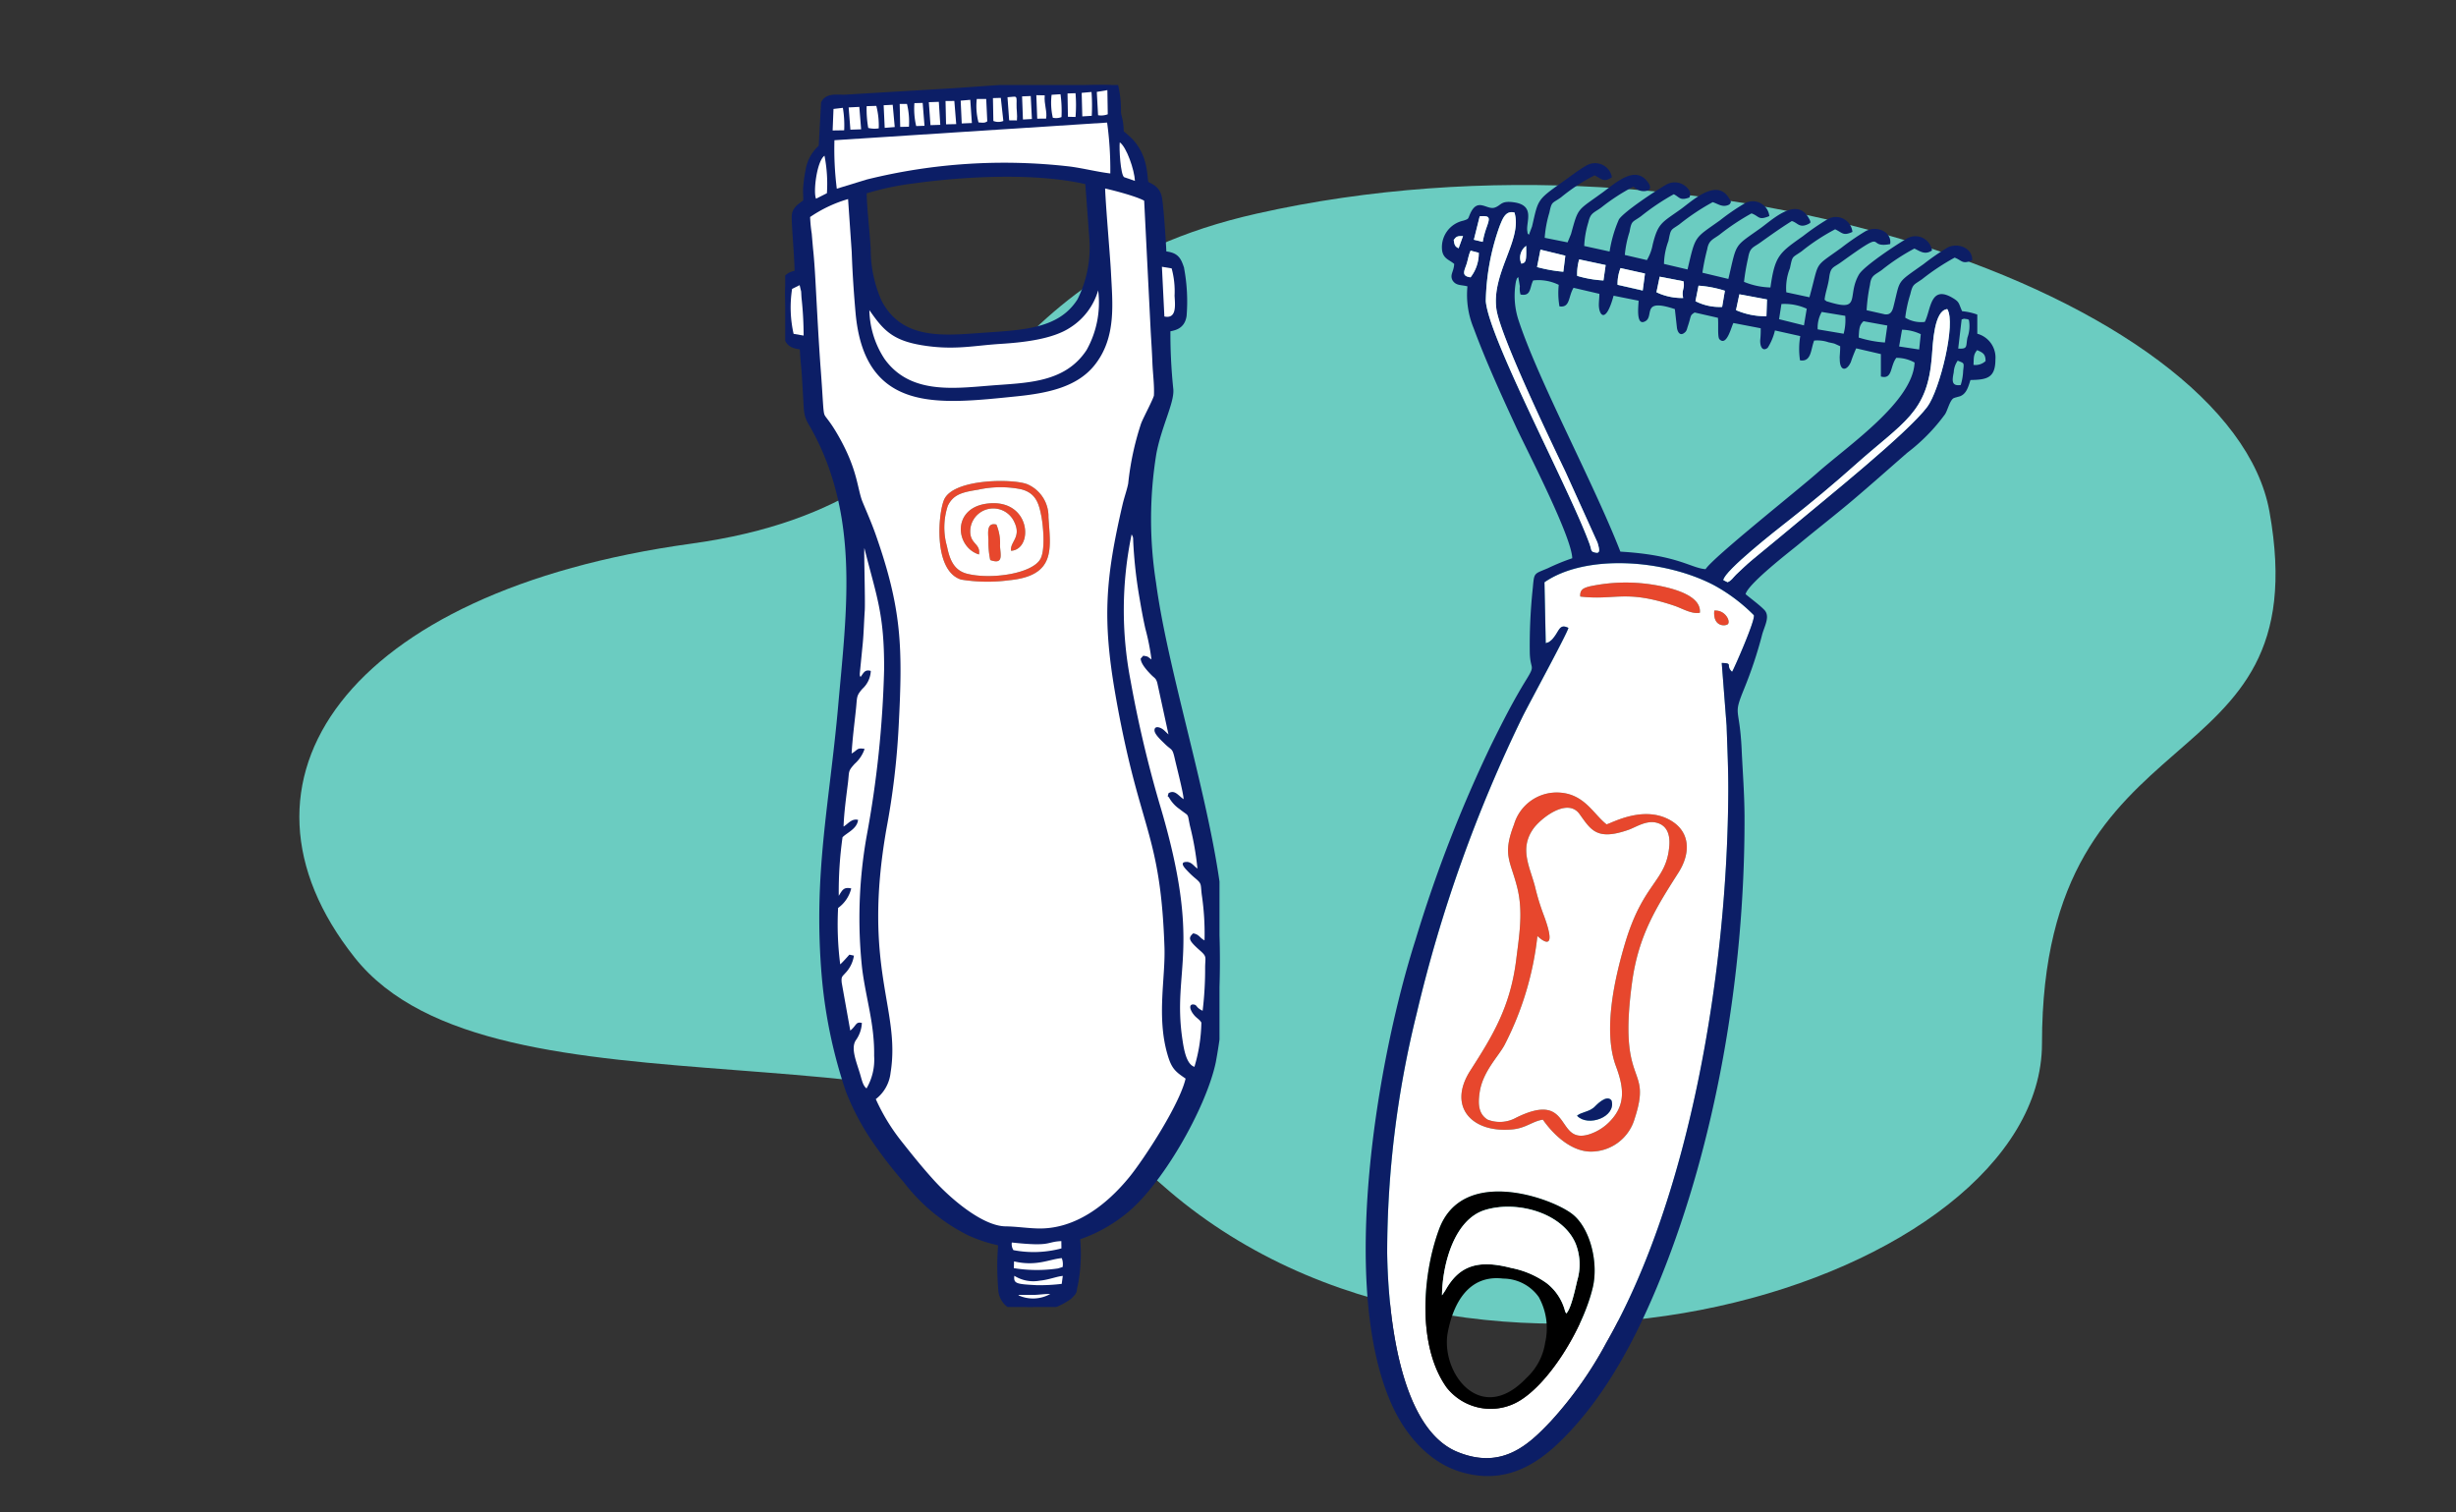 <svg xmlns="http://www.w3.org/2000/svg" xmlns:xlink="http://www.w3.org/1999/xlink" width="231.73" height="142.655" viewBox="0 0 231.73 142.655">
  <rect x="0" y="0" width="231.73" height="142.655" fill="#333333" stroke="none"/>
  <defs>
    <clipPath id="clip-path">
      <rect id="Rectangle_16383" data-name="Rectangle 16383" width="231.73" height="142.655" transform="translate(527 1513)" fill="#fff"/>
    </clipPath>
    <clipPath id="clip-path-2">
      <rect id="Rectangle_16380" data-name="Rectangle 16380" width="186.459" height="107.431" fill="#6bccc1"/>
    </clipPath>
    <clipPath id="clip-path-3">
      <rect id="Rectangle_16381" data-name="Rectangle 16381" width="59.424" height="123.851" transform="translate(0 0)" fill="none"/>
    </clipPath>
    <clipPath id="clip-path-4">
      <rect id="Rectangle_16382" data-name="Rectangle 16382" width="40.976" height="115.288" fill="none"/>
    </clipPath>
  </defs>
  <g id="Mask_Group_73" data-name="Mask Group 73" transform="translate(-527 -1513)" clip-path="url(#clip-path)">
    <g id="Group_31588" data-name="Group 31588" transform="translate(555.245 1521.024)">
      <g id="Group_31581" data-name="Group 31581" transform="translate(0 9.428)">
        <g id="Group_31580" data-name="Group 31580" clip-path="url(#clip-path-2)">
          <path id="Path_42083" data-name="Path 42083" d="M90.342,2.7c-28.706,6.459-23.861,27.075-53.4,31.146C4.412,38.33-8.01,56.211,5.212,72.881s57.134,4.527,76.139,21.412c29.187,25.93,83.071,9.2,83.071-13.3,0-32.329,26.2-23.738,21.464-50.173C182.274,10.673,133-6.9,90.342,2.7" transform="translate(0 0)" fill="#6bccc1"/>
        </g>
      </g>
      <g id="Group_31584" data-name="Group 31584" transform="translate(100.615 7.393)">
        <g id="Group_31583" data-name="Group 31583" transform="translate(0 0)">
          <g id="Group_31582" data-name="Group 31582" transform="translate(0 0)" clip-path="url(#clip-path-3)">
            <path id="Path_42084" data-name="Path 42084" d="M37.979,416.157c-.906,3.857-4.253,9.361-7.28,10.887a5.281,5.281,0,0,1-6.5-1.45c-2.808-3.911-2.3-10.683-.715-14.95,2.218-5.953,10.6-2.958,12.571-1.414,1.66,1.3,2.489,4.531,1.926,6.927m-4.7-15.837c-.958.128-1.593.8-2.88.918-3.847.367-6.146-2.155-3.975-5.546,2.063-3.223,3.774-5.951,4.335-10.486.282-2.278.659-4.467.11-6.721-.627-2.575-1.452-3.075-.322-6.005a4.2,4.2,0,0,1,4.222-3.023c2.414.107,3.243,2,4.508,3,.42-.069,3.461-1.863,6.031-.38,1.924,1.11,1.889,3.147.765,4.916-2.085,3.284-3.783,5.922-4.388,10.382-1.37,10.09,1.944,7.659.251,12.832a4.3,4.3,0,0,1-4.212,3.125c-1.883-.051-3.536-1.7-4.446-3.006m16.163-48.037c1.026-.084,1.566,1,1.277,1.284-.2.192-1.426.287-1.277-1.284M36.8,350.96c-.054-.669.338-.81.863-.953a16.23,16.23,0,0,1,5.395-.249c1.471.184,5.226.831,5.027,2.731-.783.146-1.647-.406-2.413-.663-4.632-1.556-5.535-.481-8.872-.865m-3.25,4.4c.463-.172.215-.047.5-.261a1.141,1.141,0,0,0,.214-.226c.582-.689.571-1.38,1.422-.958-.034.394-3.768,7.247-4.318,8.367a134.1,134.1,0,0,0-10.009,28.044,94.212,94.212,0,0,0-2.775,22.588c.083,5.471,1.067,16.445,6.6,18.738,4.319,1.791,6.867-.812,8.829-2.865a36.7,36.7,0,0,0,5.256-7.435c8.014-14,11.435-35.483,11.5-52,.009-2.141-.089-4.125-.158-6.2l-.459-5.921c1.151.028.317.232.976.836.121-.152,2.246-4.95,2.049-5.349a16.213,16.213,0,0,0-3.743-2.815c-4.707-2.475-12.139-2.968-16.008-.286Z" transform="translate(-16.557 -310.094)" fill="#fff" fill-rule="evenodd"/>
            <path id="Path_42085" data-name="Path 42085" d="M16.863,39.517c3.87-2.682,11.3-2.189,16.008.286a16.218,16.218,0,0,1,3.743,2.815c.2.4-1.928,5.2-2.049,5.349-.659-.6.174-.809-.976-.836l.46,5.921c.068,2.079.167,4.063.158,6.2-.07,16.521-3.491,38.007-11.5,52a36.7,36.7,0,0,1-5.256,7.435c-1.962,2.054-4.51,4.656-8.829,2.865-5.528-2.292-6.512-13.266-6.6-18.738A94.218,94.218,0,0,1,4.8,80.234,134.1,134.1,0,0,1,14.8,52.19c.551-1.12,4.284-7.973,4.318-8.367-.852-.421-.841.269-1.422.958a1.141,1.141,0,0,1-.214.226c-.282.214-.034.089-.5.261ZM56.137,20.91c-.894.127-.808-.439-.656-1.2a2.105,2.105,0,0,1,.375-1.1c.606.267.609.14.513.958a5.049,5.049,0,0,1-.231,1.341m1.207-1.9c.036-.663-.024-.96.344-1.39.529.233.8.362.793,1.033a1.4,1.4,0,0,1-1.137.358m-5.128-1.451-1.892-.286.277-1.58a4.38,4.38,0,0,1,1.77.421ZM34.142,39.513l-.391-.192c.054-.861,5.09-4.794,6.061-5.557,2.28-1.791,4.317-3.492,6.376-5.327,4.595-4.094,6.814-4.894,7.227-10.211.1-1.339.217-4.354,1.453-4.477.849,1.308-.708,7.634-1.886,9.216-1.827,2.455-9.652,8.727-12.463,11.087-1.154.969-1.981,1.644-3.236,2.678-.551.453-1.1.9-1.6,1.368-.28.261-.452.421-.728.687-.316.3-.45.587-.816.728M48.988,16.9a10.651,10.651,0,0,1-2.476-.468c.04-.766.045-1.175.459-1.539l2.244.405Zm-3.895-.828-2.449-.414a3,3,0,0,1,.38-1.641l2.22.366a4.945,4.945,0,0,1-.151,1.689m10.809,1.4.324-2.755c.358-.062.024-.084.338-.044.367.046.242.054.349.1a3.164,3.164,0,0,1-.14,1.667c-.162.816.064,1.095-.87,1.029m-16.68-4.2a5.033,5.033,0,0,1,2.388.444l-.263,1.571L39,14.7Zm-3.968-.917,2.605.487-.053,1.58a6.829,6.829,0,0,1-2.872-.574Zm9.473,6.025c-.038,1.283.667,1.246,1.049.35a13.13,13.13,0,0,1,.5-1.276l2.329.54,0,2.116c1.126.309.846-.971,1.459-1.761a3.548,3.548,0,0,1,1.721.443c-.154,3.679-6.187,7.765-9.2,10.427-1.873,1.655-9.8,7.943-10.52,9.068-1.4-.1-2.6-1.334-8.039-1.654-2.549-6.551-7.776-16.183-9.643-21.938a7.42,7.42,0,0,1-.206-3.571c.139-.437.069-.217.215-.4l.15.879a1.829,1.829,0,0,0,.065.772c1.029.194.844-.68,1.194-1.33a4.344,4.344,0,0,1,2.41.418,7.351,7.351,0,0,0,.067,2.03c1.03.153.823-.944,1.33-1.752l2.436.568c0,.364-.043.652-.049,1-.017.979.63,1.962,1.39-.823l2.359.473c.006.372-.306,2.491.654,1.925.836-.493-.422-2.2,2.768-1.133l.2,1.795c.068.38.3.809.76.392.174-.159.179-.321.266-.579.355-1.05.167-.979.638-1.288l2.2.5c.067.554-.057,1.818.144,2.024.709.723,1.135-1.27,1.319-1.531l2.573.494a8.742,8.742,0,0,1-.034,1,1.741,1.741,0,0,0,.016.53c.049.266.244.664.681.311a5.446,5.446,0,0,0,.682-1.633l2.387.531a7.234,7.234,0,0,0-.023,2.287c1.083.173,1-1.013,1.332-1.864a3.234,3.234,0,0,1,1.357.161c.151.034.431.088.571.131l.528.24c.009.414-.036.737-.048,1.139M31.4,11.536a10.574,10.574,0,0,1,2.487.479l-.261,1.527A5.017,5.017,0,0,1,31.11,13Zm-3.667-.848,2.244.433c.151.723-.2.77-.028,1.577a5.6,5.6,0,0,1-2.261-.423l-.261-.12Zm-3.974.77a4.112,4.112,0,0,1,.279-1.576l2.309.516L26.134,12Zm-3.812-.846a5,5,0,0,1,.19-1.554l2.5.533-.208,1.452a10.551,10.551,0,0,1-2.482-.431m-10.058.138c-.817-.108-.644-.506-.424-1.107.18-.488.226-1,.432-1.409l.769.2a3.7,3.7,0,0,1-.777,2.318m4.794-1.293a1.38,1.38,0,0,1,.453-1.68c.03,1.468-.019,1.579-.453,1.68m1.8-1.321,2.347.573-.189,1.512a14.043,14.043,0,0,1-2.481-.441ZM8.3,7.228c.236-.322.318-.383.878-.373L8.764,8.007c-.395-.168-.4-.411-.462-.778M21.876,36.737c-.72-.072-.517-.166-.764-.844C19.2,30.649,11.634,16.579,11.325,13a22.074,22.074,0,0,1,1.319-7.122c.248-.578.51-1.467,1.386-1.244.77,2.541-2.151,5.641-1.709,9.072.322,2.5,5.2,12.627,6.534,15.418l3,6.632c.325,1,.057.908.016.977M10.756,4.989c.983-.074.979.116.678.967A8.444,8.444,0,0,0,11.042,7.4l-.838-.2Zm6.13,2.033a10.76,10.76,0,0,1,.444-2.383c.224-1.092.269-.84,1.09-1.431a17.529,17.529,0,0,1,3.174-2.08c.681.344.854.706,1.638.18A1.617,1.617,0,0,0,20.784.225c-.664.37-1.6,1.094-2.333,1.611-2.336,1.647-2.174,1.622-2.759,4.118l-.3.792c-.168-.241-.089.006-.147-.361-.137-.866.777-2.419-1.257-2.711-1.247-.178-1.176.271-1.8.492-.77.274-1.631-1.027-2.352.626-.2.462-.1.441-.63.613a2.558,2.558,0,0,0-2,2.805c.113.789.684.883,1.141,1.274-.035.755-.432,1-.16,1.546.334.536.829.411,1.411.572a8.207,8.207,0,0,0,.578,3.928c1.167,3.156,2.627,6.344,3.986,9.287.995,2.155,5.27,10.375,5.324,12.437a20.147,20.147,0,0,0-2.3.941c-1.328.566-1.287.375-1.422,1.857a50.979,50.979,0,0,0-.285,6.093c.04,1.7.579,1.092-.334,2.571-1.228,1.989-2.241,3.991-3.305,6.143A128.074,128.074,0,0,0,4.7,73.245c-3.571,11.169-7.3,32.68-2.227,43.9,1.255,2.777,3.458,5.4,6.506,6.314,4.012,1.2,6.946-.563,9.223-2.739,4.327-4.135,7.366-9.92,9.724-15.8,4.971-12.4,7.853-27.9,7.815-43.269-.009-2.21-.173-4.213-.271-6.34-.192-4.19-.856-3.066.25-5.782a40.157,40.157,0,0,0,1.652-4.949c.2-.856.845-1.825.228-2.461-.447-.461-1.192-1-1.761-1.477.236-.988,4.273-4.095,4.936-4.643,1.7-1.411,3.614-2.9,5.2-4.244,1.715-1.454,3.594-3.124,5.13-4.461a17.6,17.6,0,0,0,3.556-3.628c.257-.4.472-1.409.861-1.535.024-.008.075-.027.1-.036l.447-.122c.622-.238.784-.9.989-1.536,1.546-.026,2.35-.183,2.355-1.929a2.324,2.324,0,0,0-1.71-2.435l0-1.808a5.577,5.577,0,0,0-1.431-.317c-.325-.7-.218-.845-.841-1.223-2.2-1.339-2.085,1.087-2.684,2.232a2.86,2.86,0,0,1-1.843-.4,11.97,11.97,0,0,1,.475-2.2c.239-1,.32-.872,1.117-1.432a21.785,21.785,0,0,1,3.071-2.034c.725.28.692.651,1.651.26.07-1.149-1.333-1.723-2.343-1.2A22.757,22.757,0,0,0,52.636,9.5c-2.64,1.875-2.162,1.363-2.858,4.072-.158.615-.442.7-.776.674l-1.742-.393a16.179,16.179,0,0,1,.315-2.39c.112-.9.413-.9,1.106-1.395a19.583,19.583,0,0,1,3.085-2.032c.5.222.989.65,1.664.177a1.585,1.585,0,0,0-2.449-1.071c-.881.5-3.974,2.546-4.438,3.336C45.378,12.466,46.79,14,43.785,13.1c-.442-.132-.224-.042-.491-.234.068-.675.327-1.283.437-2.113.132-1,.391-.9,1.113-1.424,4.662-3.358,2.216-1.256,4.638-1.716.189-1.148-1.254-1.8-2.341-1.206A23.131,23.131,0,0,0,44.88,7.962c-2.7,1.956-2.024,1.112-3.015,4.668l-2.182-.467a4.991,4.991,0,0,1,.34-2.264c.261-1.245.191-.959,1.1-1.6a19.477,19.477,0,0,1,3.167-2.081c.695.327.752.654,1.631.246a1.565,1.565,0,0,0-2.335-1.2,22.716,22.716,0,0,0-2.33,1.6c-2.244,1.587-2.647,1.839-3.07,4.843a7,7,0,0,1-2.494-.53,20.815,20.815,0,0,1,.39-2.271c.165-.98.466-.953,1.126-1.423.993-.707,1.959-1.4,2.993-2.043.566.155.7.706,1.571.277.106-.1.38-.018-.054-.692-1.173-1.825-3.381.312-4.467,1.087-2.557,1.825-2.21,1.3-3.035,4.789l-2.449-.586a20.3,20.3,0,0,1,.457-2.229c.136-.826.548-.916,1.143-1.348A22.016,22.016,0,0,1,36.4,4.718c.752.264.617.695,1.683.253a1.571,1.571,0,0,0-2.405-1.151,20.878,20.878,0,0,0-2.253,1.554c-2.448,1.747-2.292,1.366-3.062,4.634l-2.222-.524a6.524,6.524,0,0,1,.422-2.168c.237-1.191.2-.986,1.011-1.549a21.456,21.456,0,0,1,3.162-2.109c.5.147.942.558,1.572.22.251-.253.117-.368-.078-.668-1.187-1.826-3.479.378-4.526,1.126-1.78,1.271-2.118,1.283-2.624,3.306a4.445,4.445,0,0,1-.551,1.482l-2.084-.485a9.877,9.877,0,0,1,.448-2.181c.195-1.111.268-.877,1.084-1.475A21.858,21.858,0,0,1,29.066,2.91c.541.269.569.64,1.469.309a.7.7,0,0,0-.066-.75,1.615,1.615,0,0,0-2.2-.413c-.9.518-3.9,2.49-4.382,3.234a12.228,12.228,0,0,0-.877,3.025l-2.395-.522a8.861,8.861,0,0,1,.4-2.268c.194-.861.511-.855,1.193-1.349A19.222,19.222,0,0,1,25.26,2.19a1.545,1.545,0,0,0,.726.406c.578.093,1.108-.112.7-.727-1.191-1.817-3.058-.055-4.358.89-2.4,1.747-2.253,1.347-2.958,3.908l-.324.786Z" transform="translate(0 -0.002)" fill="#0c1e66" fill-rule="evenodd"/>
            <path id="Path_42086" data-name="Path 42086" d="M107.7,589.688c.411-.348,1.058-.337,1.586-.775.151-.126,1.16-1.293,1.663-.674.491,1.549-2.217,2.558-3.249,1.449m-3.736-16.954a29.386,29.386,0,0,1-3.1,10.28c-.6,1.106-2.042,2.5-2.343,4.429-.194,1.239-.075,2.084.731,2.609a3.152,3.152,0,0,0,2.692-.17c5.4-2.675,3.651,2.585,6.919,1.559a4.7,4.7,0,0,0,1.978-1.259c1.493-1.575,1.265-3.2.531-5.17-1.252-3.366-.1-8.375.863-11.593,1.738-5.835,3.932-5.818,4.178-9.246.074-1.037-.233-1.922-1.284-2.147-.939-.2-1.913.457-2.56.685-3.012,1.06-3.555.008-4.63-1.485-1.156-1.6-3.7.444-4.367,1.395-1.1,1.568-.6,2.981-.06,4.677.041.128.146.46.233.8a21.251,21.251,0,0,0,.785,2.582c1.575,4.172-.557,2.06-.562,2.057" transform="translate(-87.766 -499.839)" fill="#fff" fill-rule="evenodd"/>
            <path id="Path_42087" data-name="Path 42087" d="M90.45,560.947c.006,0,2.137,2.115.562-2.057a21.273,21.273,0,0,1-.785-2.582c-.483-1.882-1.515-3.563-.173-5.475.668-.951,3.21-3,4.367-1.395,1.076,1.493,1.618,2.545,4.63,1.485.648-.228,1.621-.886,2.56-.685,1.051.225,1.359,1.11,1.284,2.147-.246,3.428-2.44,3.411-4.178,9.246-.958,3.218-2.115,8.227-.863,11.593.733,1.972.962,3.6-.531,5.17a4.7,4.7,0,0,1-1.978,1.259c-3.268,1.026-1.521-4.234-6.919-1.559a3.152,3.152,0,0,1-2.692.17c-.806-.525-.924-1.37-.73-2.609.3-1.927,1.747-3.323,2.343-4.429a29.384,29.384,0,0,0,3.1-10.28m.521,17.331c.91,1.307,2.563,2.955,4.446,3.006a4.3,4.3,0,0,0,4.212-3.125c1.693-5.174-1.62-2.742-.251-12.832.605-4.459,2.3-7.1,4.389-10.382,1.123-1.769,1.159-3.807-.766-4.916-2.571-1.483-5.612.311-6.031.38-1.265-.994-2.094-2.889-4.508-3a4.2,4.2,0,0,0-4.222,3.023c-1.13,2.93-.305,3.43.321,6.005.549,2.254.172,4.443-.11,6.721-.56,4.535-2.272,7.262-4.335,10.486-2.171,3.391.128,5.913,3.975,5.546,1.287-.123,1.922-.79,2.88-.918" transform="translate(-74.248 -488.053)" fill="#e7472d" fill-rule="evenodd"/>
            <path id="Path_42088" data-name="Path 42088" d="M63.24,908.861a5.666,5.666,0,0,1-1.756,3.3c-4.363,4.627-8.15-.555-7.426-4.312.529-2.744,1.973-5.448,5.226-5.054a4.142,4.142,0,0,1,3.355,1.739,6.069,6.069,0,0,1,.6,4.323m-9.728-4.487c.04-2.934,1.155-7.178,4.082-8.057,3.05-.916,7.33.3,8.535,3.2a5.327,5.327,0,0,1,.139,3.472c-.169.731-.6,2.751-1.038,3.091l-.1-.2a4.895,4.895,0,0,0-1.74-2.655,8.47,8.47,0,0,0-3.338-1.434c-3.186-.834-4.945-.194-6.236,2.132Zm14.224-.73c.563-2.4-.266-5.628-1.926-6.927-1.972-1.543-10.353-4.539-12.571,1.414-1.59,4.267-2.093,11.039.715,14.95a5.281,5.281,0,0,0,6.5,1.45c3.027-1.526,6.374-7.03,7.28-10.887" transform="translate(-46.313 -797.581)" fill-rule="evenodd"/>
            <path id="Path_42089" data-name="Path 42089" d="M66.687,915.726c1.291-2.326,3.05-2.966,6.236-2.132a8.472,8.472,0,0,1,3.338,1.434A4.895,4.895,0,0,1,78,917.683l.1.2c.434-.34.869-2.36,1.038-3.091A5.326,5.326,0,0,0,79,911.316c-1.205-2.9-5.485-4.119-8.535-3.2-2.927.879-4.042,5.122-4.082,8.057Z" transform="translate(-59.188 -809.377)" fill="#fff" fill-rule="evenodd"/>
            <path id="Path_42090" data-name="Path 42090" d="M114.869,74.569c.041-.069.309.02-.016-.977l-3-6.632c-1.336-2.79-6.212-12.918-6.534-15.418-.442-3.431,2.479-6.531,1.709-9.072-.876-.223-1.138.666-1.386,1.244a22.074,22.074,0,0,0-1.319,7.122c.308,3.575,7.871,17.646,9.786,22.89.247.677.044.772.764.844" transform="translate(-92.992 -37.834)" fill="#fff" fill-rule="evenodd"/>
            <path id="Path_42091" data-name="Path 42091" d="M311.657,152.543c.366-.141.5-.423.816-.728.275-.266.448-.426.728-.687.5-.468,1.047-.914,1.6-1.368,1.255-1.034,2.082-1.708,3.236-2.678,2.811-2.36,10.636-8.632,12.463-11.087,1.178-1.582,2.734-7.908,1.886-9.216-1.236.123-1.35,3.137-1.454,4.477-.412,5.317-2.632,6.117-7.227,10.211-2.059,1.835-4.1,3.536-6.376,5.327-.971.763-6.007,4.7-6.061,5.557Z" transform="translate(-277.515 -113.032)" fill="#fff" fill-rule="evenodd"/>
            <path id="Path_42092" data-name="Path 42092" d="M186.622,366.058c3.338.384,4.24-.691,8.872.865.766.257,1.63.81,2.413.663.2-1.9-3.556-2.547-5.027-2.731a16.23,16.23,0,0,0-5.395.25c-.526.143-.917.284-.863.953" transform="translate(-166.382 -325.192)" fill="#e7472d" fill-rule="evenodd"/>
            <path id="Path_42093" data-name="Path 42093" d="M322.189,115.4a6.829,6.829,0,0,0,2.872.574l.053-1.58-2.605-.487Z" transform="translate(-287.253 -101.559)" fill="#fff" fill-rule="evenodd"/>
            <path id="Path_42094" data-name="Path 42094" d="M286.91,107.807a5.017,5.017,0,0,0,2.519.542l.261-1.527a10.585,10.585,0,0,0-2.487-.479Z" transform="translate(-255.8 -94.808)" fill="#fff" fill-rule="evenodd"/>
            <path id="Path_42095" data-name="Path 42095" d="M183.841,85.079a10.551,10.551,0,0,0,2.482.431l.208-1.452-2.5-.533a5,5,0,0,0-.19,1.554" transform="translate(-163.891 -74.468)" fill="#fff" fill-rule="evenodd"/>
            <path id="Path_42096" data-name="Path 42096" d="M149.091,76.67a14.042,14.042,0,0,0,2.481.441l.189-1.512-2.347-.572Z" transform="translate(-132.925 -66.891)" fill="#fff" fill-rule="evenodd"/>
            <path id="Path_42097" data-name="Path 42097" d="M252.973,100.028l.261.12a5.6,5.6,0,0,0,2.261.423c-.176-.807.179-.854.028-1.577l-2.244-.433Z" transform="translate(-225.542 -87.874)" fill="#fff" fill-rule="evenodd"/>
            <path id="Path_42098" data-name="Path 42098" d="M219.085,92.7l2.373.537.214-1.6-2.309-.516a4.112,4.112,0,0,0-.279,1.576" transform="translate(-195.323 -81.248)" fill="#fff" fill-rule="evenodd"/>
            <path id="Path_42099" data-name="Path 42099" d="M183.874,815.217c1.032,1.108,3.74.1,3.249-1.449-.5-.619-1.512.549-1.663.674-.528.438-1.174.427-1.586.775" transform="translate(-163.936 -725.369)" fill="#0c1e66" fill-rule="evenodd"/>
            <path id="Path_42100" data-name="Path 42100" d="M86.237,78.446a3.7,3.7,0,0,0,.777-2.318l-.769-.2c-.206.409-.252.921-.432,1.409-.221.6-.393,1,.424,1.107" transform="translate(-76.346 -67.697)" fill="#fff" fill-rule="evenodd"/>
            <path id="Path_42101" data-name="Path 42101" d="M94.1,48.094l.838.2a8.46,8.46,0,0,1,.393-1.447c.3-.851.305-1.041-.678-.967Z" transform="translate(-83.899 -40.89)" fill="#fff" fill-rule="evenodd"/>
            <path id="Path_42102" data-name="Path 42102" d="M303.183,389.044c-.149,1.57,1.079,1.476,1.277,1.284.289-.281-.251-1.368-1.277-1.284" transform="translate(-270.297 -346.855)" fill="#e7472d" fill-rule="evenodd"/>
            <path id="Path_42103" data-name="Path 42103" d="M134.48,73.4c.434-.1.484-.212.453-1.68a1.379,1.379,0,0,0-.453,1.68" transform="translate(-119.794 -63.939)" fill="#fff" fill-rule="evenodd"/>
            <path id="Path_42104" data-name="Path 42104" d="M76.559,63.576c.063.367.068.61.462.778l.416-1.151c-.56-.01-.643.051-.878.373" transform="translate(-68.257 -56.349)" fill="#fff" fill-rule="evenodd"/>
          </g>
        </g>
      </g>
      <g id="Group_31587" data-name="Group 31587" transform="translate(45.842 0)">
        <g id="Group_31586" data-name="Group 31586" transform="translate(0)">
          <g id="Group_31585" data-name="Group 31585" transform="translate(0 0)" clip-path="url(#clip-path-4)">
            <path id="Path_42105" data-name="Path 42105" d="M38.285,154.644c-.59,1.091-1.163,6.794,1.551,7.647a15.465,15.465,0,0,0,4.528.064c4.482-.427,3.9-3.046,3.716-5.947a3.3,3.3,0,0,0-1.913-3.075c-1.177-.569-6.842-.612-7.882,1.311m-8.654-28.9.386,5.608c.067,1.944.193,3.813.358,5.691.792,9,7.145,8.22,14.7,7.448,2.9-.3,5.449-.87,6.951-2.735,1.966-2.442,1.6-5.529,1.452-8.443-.086-1.728-.619-7.581-.557-8.546.731.12,4.39,1.027,4.678,1.534l.622,12.435c.057,1.026.128,2.038.168,3.113.036.973.2,2.1.139,3.119a23.906,23.906,0,0,1-1.236,2.752s-.826,3.648-1.189,5.578c-.124.661-.384,1.347-.547,2.053-1.585,6.863-1.885,10.616-.688,17.573.344,2,.762,4.063,1.2,5.945,1.7,7.283,3.151,9,3.46,18.094.1,2.949-.736,6.543.262,9.986.385,1.33.662,1.417,1.784,2.2-.361,2.5-4.123,8.187-5.485,9.849-2.207,2.69-5.257,5.056-8.9,5.018-1.057-.011-2.121-.185-3.162-.2-2.436-.032-5.569-2.829-7.005-4.391-1.166-1.269-2.246-2.622-3.247-3.887a19.2,19.2,0,0,1-2.609-4.414,3.131,3.131,0,0,0,1.527-2.388c.949-5.84-2.709-9.77-.387-23.028a71.615,71.615,0,0,0,1.151-9.678c.381-7.322.306-10.866-2.141-17.821-.384-1.091-.815-2.062-1.223-3.045-.548-1.323-.433-2.96-2.207-6.1-1.86-3.293-1.321-.413-1.78-6.5-.181-2.4-.315-4.969-.447-7.4-.065-1.2-.129-2.485-.243-3.672-.057-.592-.108-1.181-.162-1.792a14.059,14.059,0,0,1-.163-1.88,13.007,13.007,0,0,1,4.547-2.077" transform="translate(-23.24 -115.634)" fill="#fff" fill-rule="evenodd"/>
            <path id="Path_42106" data-name="Path 42106" d="M25.018,114.057c-.525-.012-.993.07-1.528.089l-1.413,0c-.043,0-.053.021-.079.034a3.319,3.319,0,0,0,3.02-.127m1.035-4.982c-1.493.065-.885.542-4.673.131a1.058,1.058,0,0,0,.152.72,10.1,10.1,0,0,0,4.53-.163Zm.138,3.282c-.568.05-1.329.368-2.167.447a3.369,3.369,0,0,1-2.412-.457c-.086.749.211.787,2.1.885a17.106,17.106,0,0,0,2.372-.123Zm-.1-1.675c-1.163.092-2.378.805-4.505.306l-.018.639a13.656,13.656,0,0,0,4.158.029l.444-.135a1.6,1.6,0,0,0-.079-.839m8.462-56.487a21.484,21.484,0,0,0-.576-2.9c-.213-.947-.375-1.849-.542-2.839a43.072,43.072,0,0,1-.6-5.309c-.019-.475.013-.443-.155-.748a34.972,34.972,0,0,0-.1,13.793,111.814,111.814,0,0,0,2.74,11.643c4.083,13.62,1.152,15.559,2.154,22.223.134.891.363,2.337,1.132,2.574a15.352,15.352,0,0,0,.655-4.172c-.173-.318-.491-.434-.738-.777a1.6,1.6,0,0,1-.262-.45c-.129-.35.015-.54.325-.471.291.065.15.27.794.583a32.687,32.687,0,0,0,.236-4.1c.011-.979.187-.995-.477-1.578-1.128-.99-1.117-1.194-.654-1.627.59.1.6.423,1.074.661a24.811,24.811,0,0,0-.256-4.275c-.141-1.11.048-1.031-.721-1.67a8.432,8.432,0,0,1-.68-.654c-.41-.416-.631-.8-.022-.8a.455.455,0,0,1,.191.027c.335.083.519.4.821.6a27.736,27.736,0,0,0-.707-4.028c-.281-1.3-.02-.819-.977-1.583a3.21,3.21,0,0,1-.972-1.046c-.2-.335-.187.052-.077-.45.6-.376.94.251,1.427.558-.012-.557-.659-3.051-.825-3.783-.251-1.108-.265-.75-.992-1.474-.26-.259-.946-.864-.931-1.249.018-.479.6-.259.88-.012.117.1.327.308.442.414L35.11,56.416c-.135-.474-.26-.451-.551-.746-.354-.36-1.009-1.049-1.016-1.556l.237-.268c.532.075.4.1.779.349m.985-37.046.232,4.691c1.192.255,1.007-1.106.962-1.96A8.249,8.249,0,0,0,36.46,17.3ZM33,9.048c-.046-1.031-.792-3.208-1.432-3.637-.072.57.074,3.067.413,3.286ZM29.4.651l.12,2.2a1.729,1.729,0,0,0,.915-.089L30.4.483ZM27.973.739l.058,2.221.892-.054A17.6,17.6,0,0,0,28.9.655ZM26.631.8,26.669,3l.717.019a13.632,13.632,0,0,0,0-2.243Zm-1.5.124a6.292,6.292,0,0,0,.115,2.166,1.4,1.4,0,0,0,.819-.066A11.936,11.936,0,0,0,25.974.869ZM23.694.959l.084,2.216.837-.006c.123-.67-.207-1.345-.128-2.194Zm-1.344.118.081,2.181.846-.047-.111-2.167Zm-.488,2.265c.056-.52-.051-1.03-.034-1.565.028-.887-.009-.664-.855-.624l.157,2.181ZM19.6,1.236l.04,2.157a1.285,1.285,0,0,0,.941,0l-.239-2.179ZM28.788,8.95C23.876,7.723,16.866,8.113,11.977,8.8a26.344,26.344,0,0,0-4.8,1.057c.023,1.874.278,3.722.389,5.623A12.455,12.455,0,0,0,8.656,20.6c2.112,4,6.293,3.54,9.92,3.283,3.878-.275,7.492-.34,9.435-3.411a11.428,11.428,0,0,0,1.185-5.98ZM18.07,1.32a6.081,6.081,0,0,0,.162,2.205c.707.079.659-.029.829-.094l-.1-2.113Zm-1.519.157.1,2.15.957-.039L17.461,1.4Zm-1.425.032.049,2.2.959-.02L15.957,1.5ZM7.472,43.693c-.063.134.092,5.025.031,5.917-.071,1.043-.091,2.1-.192,3.126l-.279,2.827c.029.409.02.162.094.274.29-.408.408-.707.948-.552a2.422,2.422,0,0,1-.788,1.683c-.593.68-.493.763-.606,1.866-.137,1.334-.344,2.879-.415,4.241.592-.323.467-.567,1.224-.43a3.292,3.292,0,0,1-.943,1.412c-.653.725-.489.676-.63,1.806-.168,1.346-.365,2.778-.413,4.106.409-.226.763-.787,1.371-.629-.1.859-1.052,1.2-1.467,1.64a36.835,36.835,0,0,0-.355,5.525c.333-.53.447-.866,1.177-.7a3.189,3.189,0,0,1-1.239,1.842,29.635,29.635,0,0,0,.2,5.323c.211-.183.647-.672.863-.916l.431.093A3.033,3.033,0,0,1,5.663,83.8c-.281.317-.388.317-.33.9l.808,4.514c.6-.486.5-.862,1.094-.722a3.039,3.039,0,0,1-.581,1.649c-.467.747.033,1.926.387,3.09.2.658.287,1.18.634,1.436A5.384,5.384,0,0,0,8.391,91.6c.048-3.02-.759-5.319-1.133-8.248a44.28,44.28,0,0,1,.409-12.393A99.625,99.625,0,0,0,9.334,55.1c.015-5.286-.724-6.852-1.861-11.406M13.551,1.621l.155,2.167.926-.029-.138-2.17Zm-1.36.09a7.067,7.067,0,0,0,.168,2.162l.784-.024L12.97,1.69ZM10.8,1.786l.05,2.166.824-.018a7.14,7.14,0,0,0-.186-2.147Zm1.955,22.741c-2.731-.471-3.579-1.518-4.816-3.288a8.687,8.687,0,0,0,1.427,4.6c2.364,3.308,6.392,2.811,9.935,2.524,3.429-.278,7.058-.21,9.133-3.357a9.157,9.157,0,0,0,1.093-5.632,6.189,6.189,0,0,1-2.606,3.491c-1.693,1.14-4.538,1.432-6.66,1.564-2.565.16-4.424.627-7.506.1M9.285,1.9l.1,2.134.946-.077-.191-2.1Zm-1.6.092a10.254,10.254,0,0,0,.151,2.054,2.453,2.453,0,0,0,.99.039A7.445,7.445,0,0,0,8.6,1.968Zm.236,93.5a19.2,19.2,0,0,0,2.609,4.414c1,1.265,2.081,2.619,3.247,3.887,1.436,1.562,4.569,4.359,7.005,4.391,1.042.013,2.105.187,3.162.2,3.647.038,6.7-2.328,8.9-5.018,1.362-1.661,5.125-7.348,5.485-9.849-1.122-.783-1.4-.87-1.784-2.2-1-3.443-.162-7.037-.262-9.986-.308-9.1-1.761-10.812-3.46-18.094-.439-1.881-.856-3.944-1.2-5.945-1.2-6.958-.9-10.71.688-17.573.163-.705.423-1.392.547-2.053A26.165,26.165,0,0,1,34.05,32.1c.229-.589,1.217-2.4,1.236-2.752.056-1.019-.1-2.146-.139-3.119-.04-1.076-.111-2.087-.168-3.113l-.622-12.435c-.288-.507-3.947-1.415-4.678-1.534-.062.965.47,6.818.557,8.546.146,2.914.514,6-1.452,8.443-1.5,1.865-4.046,2.438-6.951,2.735-7.552.772-13.905,1.549-14.7-7.448-.165-1.878-.291-3.747-.358-5.691l-.386-5.608a13.005,13.005,0,0,0-4.547,2.077,14.06,14.06,0,0,0,.163,1.88c.054.611.1,1.2.162,1.792.114,1.186.178,2.476.243,3.672.132,2.433.266,5,.447,7.4.459,6.084-.081,3.2,1.78,6.5,1.774,3.141,1.659,4.778,2.207,6.1.407.983.839,1.954,1.223,3.045,2.447,6.955,2.522,10.5,2.141,17.821A71.625,71.625,0,0,1,9.06,70.083C6.738,83.341,10.4,87.271,9.447,93.111A3.132,3.132,0,0,1,7.919,95.5M5.985,2.112l.166,2.1L7.163,4.18,6.991,2.064ZM4.638,5.205A29.825,29.825,0,0,0,4.86,9.778L7.7,8.909A53.866,53.866,0,0,1,26.9,7.691c1.255.17,2.565.5,3.77.648a32.524,32.524,0,0,0-.3-4.8ZM4.556,2.259,4.475,4.29l1.089-.017a10.106,10.106,0,0,0-.123-2.119ZM3.707,6.671c-.73.489-1.082,3.474-.8,4.057l1.023-.517a13.722,13.722,0,0,0-.228-3.539M.652,19.234a11.315,11.315,0,0,0,.141,4.245l.946.163a33.028,33.028,0,0,0-.2-3.576c-.015-.232-.018-.353-.033-.582l-.143-.6ZM3.877,1.776c.286-.516,1.148-.335,1.759-.364L15.319.836C17.08.745,29.6-.234,30.907.058a9.48,9.48,0,0,1,.271,2.324c-.015.74.255.718.27,2.256a6.839,6.839,0,0,1,1.041.912c1.4,1.587,1.108,3.462,1.333,3.838s.954.316,1.2,1.17c.172.6.455,4.972.454,5.589,1.171.114,1.349.262,1.659,1.183a16.56,16.56,0,0,1,.241,4.39c-.138.935-.793.957-1.528,1.1a50.663,50.663,0,0,0,.273,5.926c.091,1.121-1.119,3.4-1.595,5.953a38.97,38.97,0,0,0-.034,12.318c1.24,9.314,5.968,23.138,6.4,32.277a51.971,51.971,0,0,1-.756,12.81c-.906,4.266-5.072,11.543-8.417,14.1a13.806,13.806,0,0,1-4.428,2.348,14.952,14.952,0,0,1-.168,4.572c-.194.719.047.487-.445.987a6.062,6.062,0,0,1-5,1,1.662,1.662,0,0,1-1.08-1.509c-.416-5.5.892-4.138-1.607-4.941a14.432,14.432,0,0,1-1.459-.556,16.911,16.911,0,0,1-5.971-4.92,41.536,41.536,0,0,1-3.04-3.947,23.211,23.211,0,0,1-2.327-4.449A45.753,45.753,0,0,1,3.949,84.1c-.824-9.621.716-16.117,1.55-25.532.717-8.1,1.768-15.915-1.259-23.544a24.477,24.477,0,0,0-1.061-2.295c-.6-1.176-.878-1.285-.936-2.359-.055-1.01-.113-1.961-.17-2.938-.05-.851-.212-2.077-.2-2.915-1.123-.184-1.351-.153-1.6-1.13a8.823,8.823,0,0,1-.188-2.07c-.053-1.72-.488-3.306,1.288-3.33.07-1.109-.295-4.778-.256-5.631.028-.609.689-.859,1.054-1.224.072-.485-.015-.926.022-1.423a11.969,11.969,0,0,1,.221-1.6A3.388,3.388,0,0,1,3.649,5.976Z" transform="translate(0 -0.004)" fill="#0c1e66" stroke="#0c1e66" stroke-width="1" fill-rule="evenodd"/>
            <path id="Path_42107" data-name="Path 42107" d="M69.965,596.575c1.137,4.555,1.876,6.121,1.861,11.406a99.626,99.626,0,0,1-1.667,15.864,44.279,44.279,0,0,0-.409,12.393c.373,2.93,1.18,5.228,1.133,8.248a5.384,5.384,0,0,1-.717,3.063c-.347-.257-.434-.779-.634-1.436-.354-1.165-.853-2.343-.387-3.091a3.04,3.04,0,0,0,.581-1.649c-.6-.14-.492.235-1.094.722l-.808-4.514c-.058-.58.049-.581.33-.9a3.033,3.033,0,0,0,.823-1.658l-.431-.093c-.215.244-.652.733-.863.916a29.641,29.641,0,0,1-.2-5.323,3.189,3.189,0,0,0,1.239-1.842c-.73-.162-.844.175-1.177.7a36.846,36.846,0,0,1,.356-5.526c.416-.437,1.368-.78,1.467-1.64-.609-.159-.963.4-1.371.629.048-1.328.245-2.76.413-4.106.141-1.13-.023-1.081.63-1.806a3.292,3.292,0,0,0,.943-1.412c-.757-.137-.632.107-1.224.43.071-1.362.278-2.908.415-4.241.113-1.1.013-1.186.606-1.866a2.422,2.422,0,0,0,.788-1.683c-.54-.155-.658.143-.948.552-.074-.112-.065.135-.094-.274l.279-2.827c.1-1.029.121-2.083.192-3.126.061-.893-.094-5.783-.031-5.917" transform="translate(-62.493 -552.885)" fill="#fff" fill-rule="evenodd"/>
            <path id="Path_42108" data-name="Path 42108" d="M88.549,48.345a32.535,32.535,0,0,1,.3,4.8c-1.205-.145-2.516-.478-3.77-.648a53.865,53.865,0,0,0-19.2,1.218l-2.836.868a29.815,29.815,0,0,1-.223-4.572Z" transform="translate(-58.176 -44.805)" fill="#fff" fill-rule="evenodd"/>
            <path id="Path_42109" data-name="Path 42109" d="M438.812,590.706c-.377-.248-.247-.274-.779-.349l-.237.268c.007.507.662,1.2,1.016,1.556.291.3.416.272.551.746l1.056,4.857c-.114-.107-.325-.31-.442-.414-.278-.247-.863-.467-.88.012-.014.385.671.99.931,1.249.727.725.741.367.992,1.475.166.732.812,3.226.825,3.783-.487-.307-.824-.934-1.427-.558-.11.5-.128.115.077.45a3.21,3.21,0,0,0,.972,1.046c.957.763.7.278.977,1.583a27.737,27.737,0,0,1,.707,4.028c-.3-.2-.486-.513-.821-.6a.455.455,0,0,0-.191-.027c-.609,0-.388.38.022.8a8.422,8.422,0,0,0,.68.655c.769.639.58.56.721,1.67a24.815,24.815,0,0,1,.256,4.275c-.475-.238-.484-.561-1.074-.661-.463.433-.474.637.654,1.627.664.583.488.6.477,1.578a32.674,32.674,0,0,1-.236,4.1c-.644-.312-.5-.518-.794-.583-.31-.069-.454.121-.325.471a1.6,1.6,0,0,0,.262.45c.247.343.565.46.738.777a15.355,15.355,0,0,1-.655,4.172c-.769-.237-1-1.683-1.132-2.574-1-6.664,1.929-8.6-2.154-22.223a111.807,111.807,0,0,1-2.74-11.643,34.972,34.972,0,0,1,.1-13.793c.168.305.136.273.155.748a43.08,43.08,0,0,0,.6,5.31c.167.99.329,1.892.542,2.839a21.475,21.475,0,0,1,.576,2.9" transform="translate(-404.255 -536.515)" fill="#fff" fill-rule="evenodd"/>
            <path id="Path_42110" data-name="Path 42110" d="M112.945,269.7c3.082.532,4.941.065,7.506-.1,2.122-.132,4.967-.424,6.66-1.564a6.188,6.188,0,0,0,2.606-3.491,9.157,9.157,0,0,1-1.093,5.632c-2.074,3.147-5.7,3.079-9.133,3.357-3.543.288-7.57.784-9.935-2.524a8.686,8.686,0,0,1-1.427-4.6c1.237,1.77,2.085,2.817,4.816,3.288" transform="translate(-100.189 -245.176)" fill="#fff" fill-rule="evenodd"/>
            <path id="Path_42111" data-name="Path 42111" d="M209.888,521.562c-.941-.223-.777.773-.749,1.487a8.252,8.252,0,0,0,.169,1.859c1.284.462.96-.493.921-1.348a4.446,4.446,0,0,0-.341-2m1.389,2.477c2.149-.133,1.885-4.956-2.249-4.452-3.37.41-3.017,4.108-.785,4.8.19-1.1-.969-.94-.808-2.443a2.176,2.176,0,0,1,4.139-.624c.711,1.45-.428,1.878-.3,2.723m-5.968-4.254c.543-1.121,1.467-1.284,2.876-1.516a9.809,9.809,0,0,1,4.019-.041c1.44.349,1.708,1.391,1.936,2.584.161.845.374,3.061-.072,3.95-.719,1.434-4.667,2.009-6.93,1.443-1.293-.323-1.665-1.4-1.911-2.592a6.5,6.5,0,0,1,.081-3.829" transform="translate(-189.964 -480.097)" fill="#fff" fill-rule="evenodd"/>
            <path id="Path_42112" data-name="Path 42112" d="M199.506,512.426a6.5,6.5,0,0,0-.081,3.829c.246,1.194.619,2.269,1.911,2.592,2.262.565,6.21-.009,6.93-1.443.446-.888.234-3.105.072-3.95-.228-1.194-.5-2.235-1.936-2.584a9.806,9.806,0,0,0-4.019.041c-1.41.232-2.333.395-2.876,1.516m-.3-.679c1.04-1.923,6.706-1.881,7.882-1.311A3.3,3.3,0,0,1,209,513.511c.184,2.9.766,5.52-3.716,5.947a15.469,15.469,0,0,1-4.528-.064c-2.715-.853-2.141-6.556-1.551-7.647" transform="translate(-184.162 -472.737)" fill="#e7472d" fill-rule="evenodd"/>
            <path id="Path_42113" data-name="Path 42113" d="M230.96,543.229c-.131-.845,1.009-1.272.3-2.723a2.176,2.176,0,0,0-4.139.624c-.162,1.5,1,1.34.808,2.443-2.232-.688-2.585-4.386.785-4.8,4.134-.5,4.4,4.32,2.249,4.452" transform="translate(-209.648 -499.285)" fill="#e7472d" fill-rule="evenodd"/>
            <path id="Path_42114" data-name="Path 42114" d="M7.9,257.788l.143.6c.015.229.018.35.033.582a33.048,33.048,0,0,1,.2,3.576l-.946-.163a11.315,11.315,0,0,1-.141-4.245Z" transform="translate(-6.539 -238.909)" fill="#fff" fill-rule="evenodd"/>
            <path id="Path_42115" data-name="Path 42115" d="M486.242,234.263a8.248,8.248,0,0,1,.277,2.579c.046.853.23,2.215-.962,1.96l-.232-4.691Z" transform="translate(-449.782 -216.966)" fill="#fff" fill-rule="evenodd"/>
            <path id="Path_42116" data-name="Path 42116" d="M261.632,569.15a8.252,8.252,0,0,1-.169-1.859c-.028-.714-.192-1.71.749-1.487a4.445,4.445,0,0,1,.341,2c.04.855.364,1.81-.921,1.348" transform="translate(-242.288 -524.338)" fill="#e7472d" fill-rule="evenodd"/>
            <path id="Path_42117" data-name="Path 42117" d="M296.5,1489.351l.009.688a10.1,10.1,0,0,1-4.53.163,1.059,1.059,0,0,1-.152-.72c3.788.412,3.18-.065,4.673-.131" transform="translate(-270.447 -1380.28)" fill="#fff" fill-rule="evenodd"/>
            <path id="Path_42118" data-name="Path 42118" d="M299.088,1511.286a1.6,1.6,0,0,1,.079.839l-.444.135a13.656,13.656,0,0,1-4.158-.029l.018-.639c2.127.5,3.342-.214,4.505-.306" transform="translate(-272.993 -1400.608)" fill="#fff" fill-rule="evenodd"/>
            <path id="Path_42119" data-name="Path 42119" d="M39.279,91.038a13.722,13.722,0,0,1,.228,3.539l-1.023.517c-.287-.582.065-3.567.8-4.057" transform="translate(-35.573 -84.371)" fill="#fff" fill-rule="evenodd"/>
            <path id="Path_42120" data-name="Path 42120" d="M432.235,77.466l-1.02-.352c-.338-.219-.485-2.715-.413-3.286.64.43,1.387,2.606,1.432,3.637" transform="translate(-399.237 -68.422)" fill="#fff" fill-rule="evenodd"/>
            <path id="Path_42121" data-name="Path 42121" d="M299.519,1534.027l-.1.752a17.085,17.085,0,0,1-2.372.123c-1.892-.1-2.189-.136-2.1-.885a3.368,3.368,0,0,0,2.411.458c.838-.079,1.6-.4,2.167-.447" transform="translate(-273.329 -1421.674)" fill="#fff" fill-rule="evenodd"/>
            <path id="Path_42122" data-name="Path 42122" d="M105.643,26.829a7.44,7.44,0,0,1,.228,2.12,2.451,2.451,0,0,1-.99-.039,10.243,10.243,0,0,1-.151-2.054Z" transform="translate(-97.047 -24.864)" fill="#fff" fill-rule="evenodd"/>
            <path id="Path_42123" data-name="Path 42123" d="M402.422,6.544l.037,2.278a1.729,1.729,0,0,1-.915.089l-.12-2.2Z" transform="translate(-372.025 -6.065)" fill="#fff" fill-rule="evenodd"/>
            <path id="Path_42124" data-name="Path 42124" d="M82.726,28.14l.172,2.115-1.012.035-.166-2.1Z" transform="translate(-75.735 -26.079)" fill="#fff" fill-rule="evenodd"/>
            <path id="Path_42125" data-name="Path 42125" d="M62.065,29.355a10.11,10.11,0,0,1,.123,2.119l-1.09.017.081-2.031Z" transform="translate(-56.624 -27.205)" fill="#fff" fill-rule="evenodd"/>
            <path id="Path_42126" data-name="Path 42126" d="M382.892,8.9a17.615,17.615,0,0,1,.023,2.251l-.892.054-.058-2.221Z" transform="translate(-353.992 -8.247)" fill="#fff" fill-rule="evenodd"/>
            <path id="Path_42127" data-name="Path 42127" d="M247.308,17.954l.1,2.113c-.171.065-.123.173-.829.094a6.081,6.081,0,0,1-.162-2.206Z" transform="translate(-228.343 -16.639)" fill="#fff" fill-rule="evenodd"/>
            <path id="Path_42128" data-name="Path 42128" d="M343.5,11.818a11.937,11.937,0,0,1,.093,2.155,1.4,1.4,0,0,1-.819.065,6.291,6.291,0,0,1-.115-2.166Z" transform="translate(-317.524 -10.953)" fill="#fff" fill-rule="evenodd"/>
            <path id="Path_42129" data-name="Path 42129" d="M226.915,19.025l.152,2.191-.957.039-.1-2.15Z" transform="translate(-209.455 -17.632)" fill="#fff" fill-rule="evenodd"/>
            <path id="Path_42130" data-name="Path 42130" d="M185.973,21.659l.138,2.17-.926.029-.155-2.167Z" transform="translate(-171.479 -20.074)" fill="#fff" fill-rule="evenodd"/>
            <path id="Path_42131" data-name="Path 42131" d="M207.38,20.484l.178,2.186-.959.02-.049-2.2Z" transform="translate(-191.423 -18.984)" fill="#fff" fill-rule="evenodd"/>
            <path id="Path_42132" data-name="Path 42132" d="M127.64,25.4l.191,2.1-.946.077-.1-2.134Z" transform="translate(-117.497 -23.538)" fill="#fff" fill-rule="evenodd"/>
            <path id="Path_42133" data-name="Path 42133" d="M268.371,16.527l.239,2.179a1.285,1.285,0,0,1-.941,0l-.04-2.157Z" transform="translate(-248.029 -15.317)" fill="#fff" fill-rule="evenodd"/>
            <path id="Path_42134" data-name="Path 42134" d="M166.958,23.025l.172,2.159-.784.024a7.067,7.067,0,0,1-.168-2.162Z" transform="translate(-153.988 -21.339)" fill="#fff" fill-rule="evenodd"/>
            <path id="Path_42135" data-name="Path 42135" d="M324.33,13.057c-.079.849.251,1.524.128,2.194l-.837.006-.084-2.216Z" transform="translate(-299.843 -12.085)" fill="#fff" fill-rule="evenodd"/>
            <path id="Path_42136" data-name="Path 42136" d="M306,14.2l.111,2.167-.846.047-.081-2.181Z" transform="translate(-282.835 -13.163)" fill="#fff" fill-rule="evenodd"/>
            <path id="Path_42137" data-name="Path 42137" d="M148.172,24.346a7.14,7.14,0,0,1,.186,2.147l-.824.018-.05-2.166Z" transform="translate(-136.683 -22.562)" fill="#fff" fill-rule="evenodd"/>
            <path id="Path_42138" data-name="Path 42138" d="M287.264,17.189l-.732-.008L286.375,15c.846-.039.883-.263.855.624-.017.535.09,1.045.034,1.565" transform="translate(-265.402 -13.851)" fill="#fff" fill-rule="evenodd"/>
            <path id="Path_42139" data-name="Path 42139" d="M364.4,10.507a13.633,13.633,0,0,1,0,2.243l-.716-.019-.038-2.2Z" transform="translate(-337.009 -9.738)" fill="#fff" fill-rule="evenodd"/>
            <path id="Path_42140" data-name="Path 42140" d="M303.393,1557.361a3.319,3.319,0,0,1-3.02.127c.026-.012.036-.036.079-.034l1.413,0c.534-.019,1-.1,1.528-.089" transform="translate(-278.375 -1443.307)" fill="#fff" fill-rule="evenodd"/>
          </g>
        </g>
      </g>
    </g>
  </g>
</svg>
